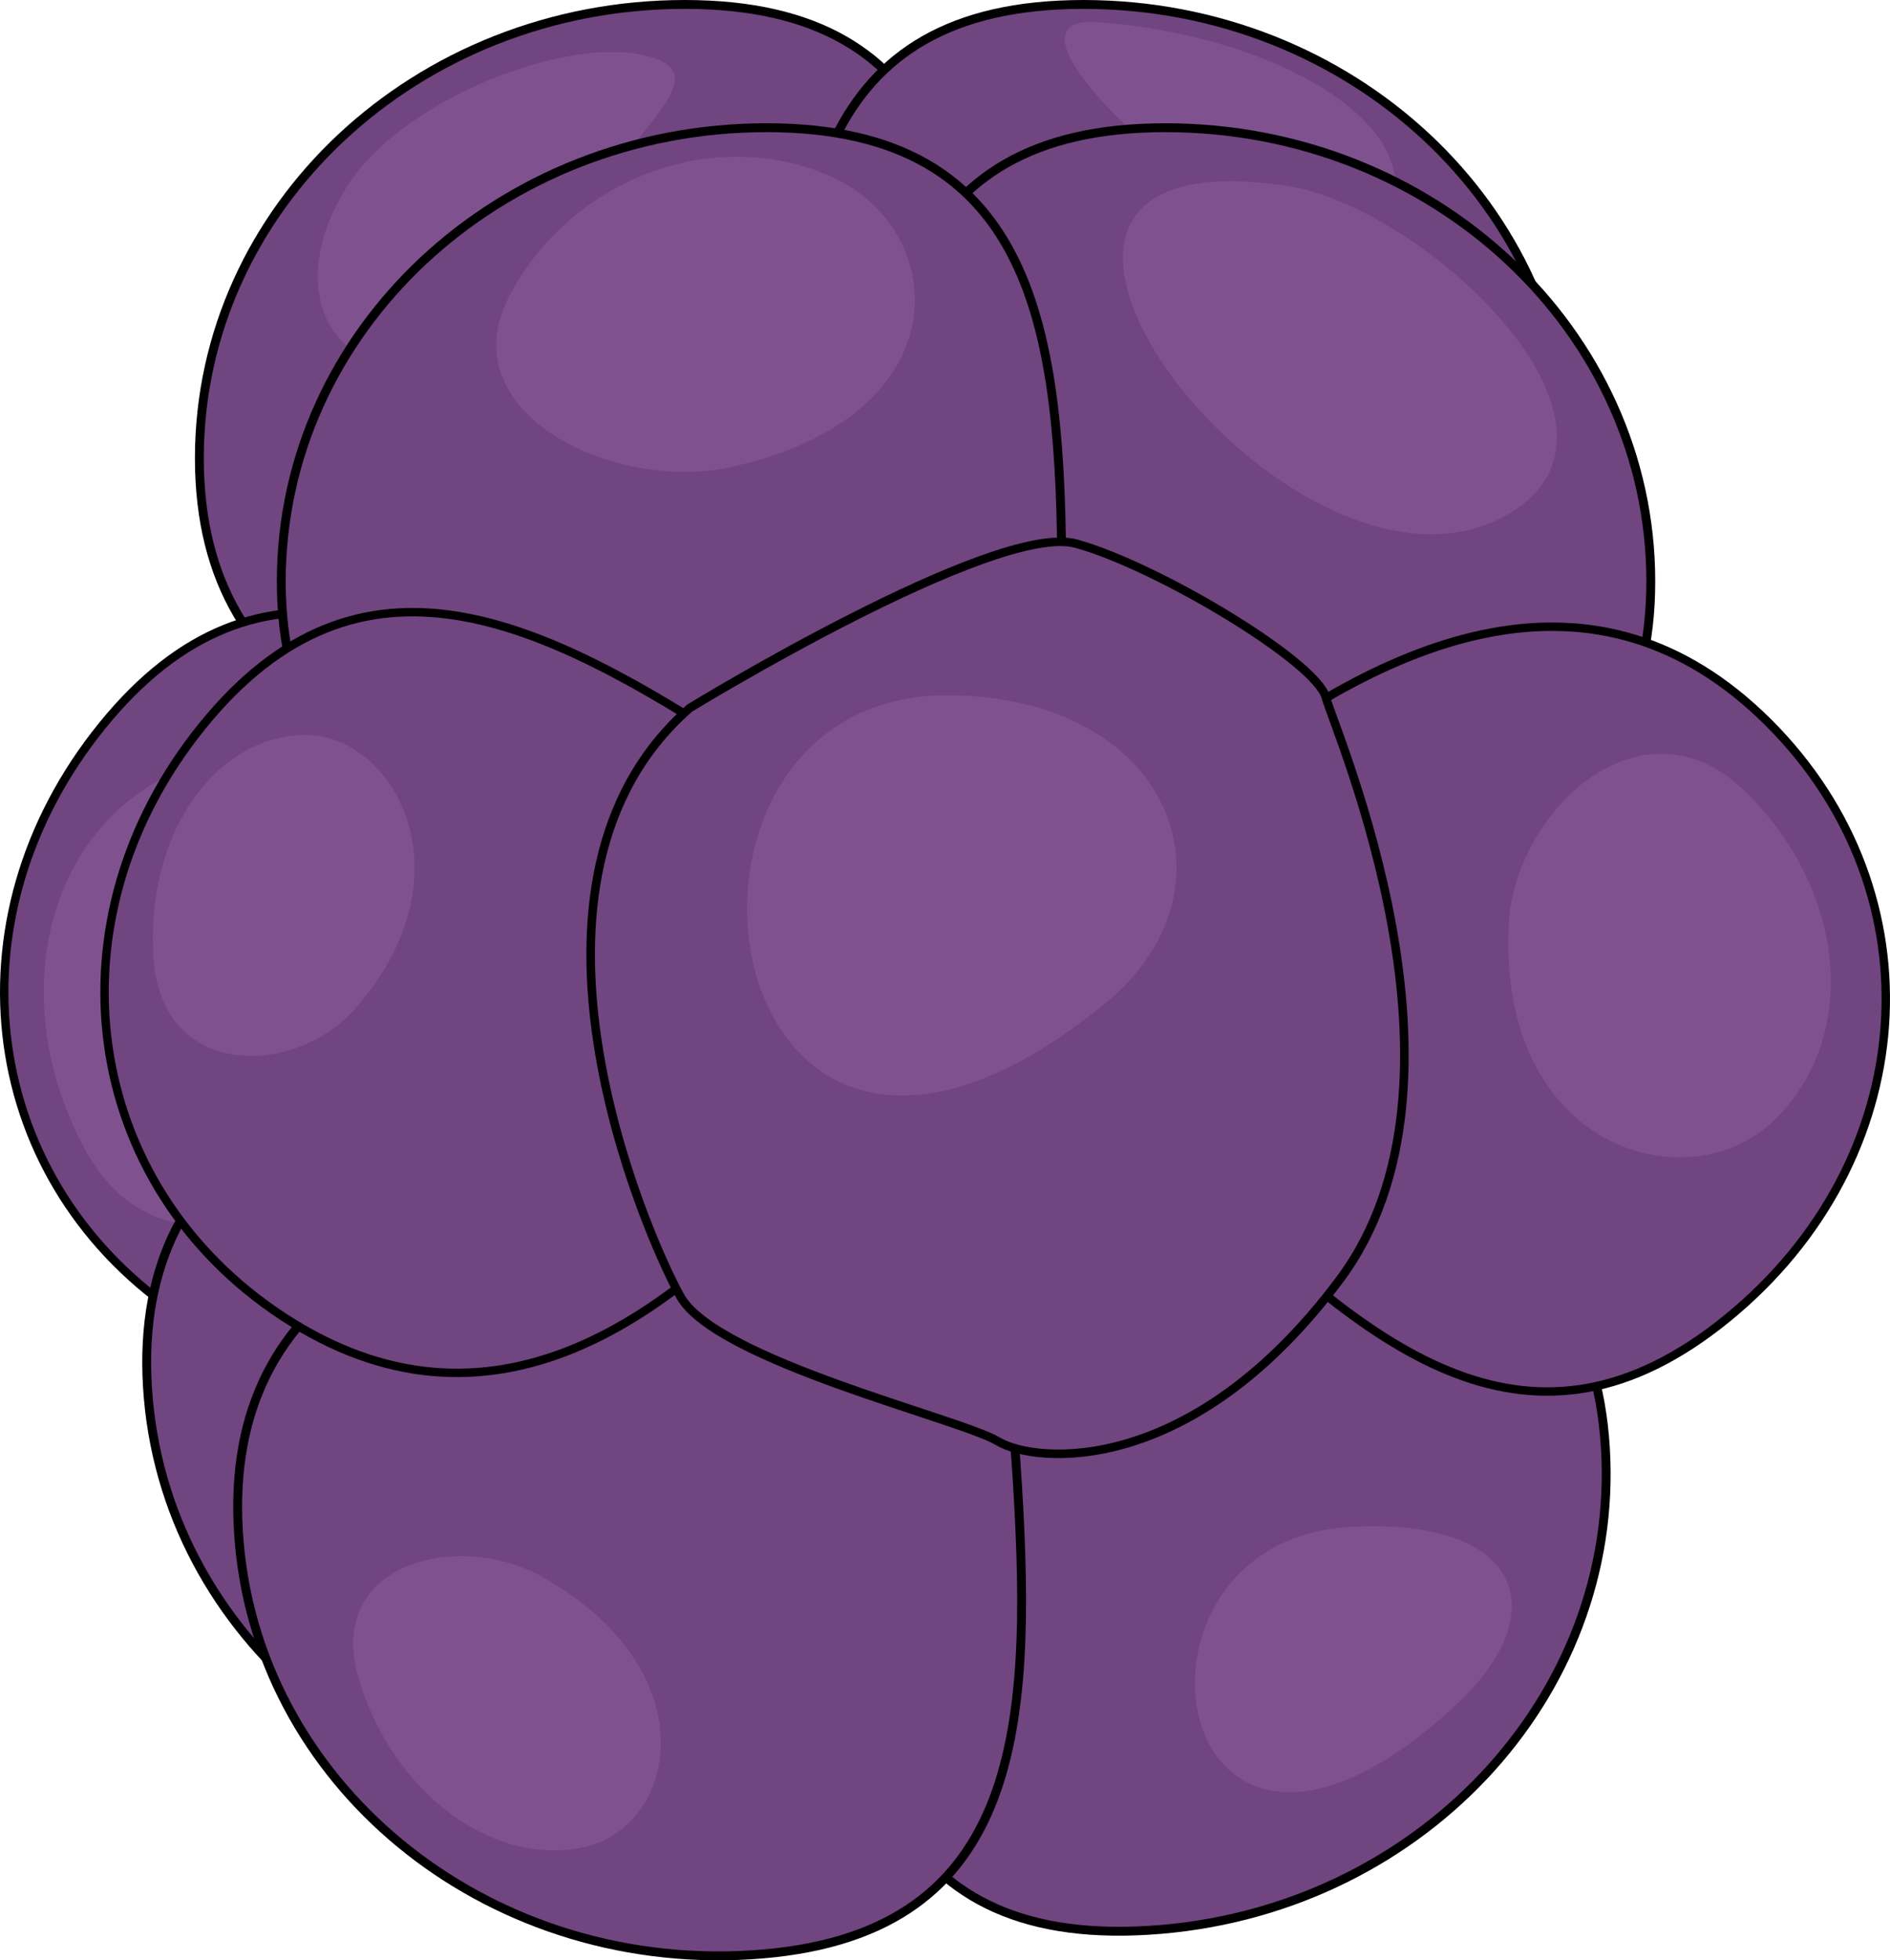 <?xml version="1.0" encoding="utf-8"?>
<!-- Generator: Adobe Illustrator 16.0.0, SVG Export Plug-In . SVG Version: 6.00 Build 0)  -->
<!DOCTYPE svg PUBLIC "-//W3C//DTD SVG 1.1//EN" "http://www.w3.org/Graphics/SVG/1.1/DTD/svg11.dtd">
<svg version="1.1" id="Layer_1" xmlns="http://www.w3.org/2000/svg" xmlns:xlink="http://www.w3.org/1999/xlink" x="0px" y="0px"
	 width="303.318px" height="314.529px" viewBox="0 0 303.318 314.529" enable-background="new 0 0 303.318 314.529"
	 xml:space="preserve">
<g>
	<g>
		<path fill="#714580" d="M157.249,73.509c0-40.203-4.324-72.797-47.35-72.797S31.995,33.306,31.995,73.509
			c0,40.204,34.879,51.743,77.904,51.743S157.249,113.713,157.249,73.509z"/>
		<path fill="#7F528F" d="M94.446,32.916c8.646-13.636,21.248-21.543,8.346-24.159C89.89,6.138,64.399,16.183,55.753,29.818
			c-8.646,13.634-5.195,26.809,7.707,29.428C76.362,61.863,85.8,46.551,94.446,32.916z"/>
		
			<path fill="none" stroke="#000000" stroke-width="1.424" stroke-linecap="round" stroke-linejoin="round" stroke-miterlimit="10" d="
			M157.249,73.509c0-40.203-4.324-72.797-47.35-72.797S31.995,33.306,31.995,73.509c0,40.204,34.879,51.743,77.904,51.743
			S157.249,113.713,157.249,73.509z"/>
	</g>
	<g>
		<path fill="#714580" d="M103.165,120.508c32.496,21.231,39.275,30.461,13.941,61.654c-25.334,31.191-55.197,50.383-87.693,29.15
			c-32.496-21.234-38.301-63.733-12.969-94.923C41.778,85.197,70.669,99.275,103.165,120.508z"/>
		<path fill="#7F528F" d="M62.761,174.005c-7.225,19.6-36.287,33.811-48.998,10.633c-12.713-23.174-6.93-50.047,12.914-60.023
			C46.521,114.64,77.177,134.907,62.761,174.005z"/>
		
			<path fill="none" stroke="#000000" stroke-width="1.348" stroke-linecap="round" stroke-linejoin="round" stroke-miterlimit="10" d="
			M103.165,120.508c32.496,21.231,39.275,30.461,13.941,61.654c-25.334,31.191-55.197,50.383-87.693,29.15
			c-32.496-21.234-38.301-63.733-12.969-94.923C41.778,85.197,70.669,99.275,103.165,120.508z"/>
	</g>
	<g>
		<path fill="#714580" d="M116.026,216.886c-2.477-40.127,1.129-51.908,44.072-54.559c42.943-2.648,78.467,6.719,80.943,46.846
			c2.475,40.129-30.33,74.809-73.273,77.457C124.825,289.281,118.501,257.015,116.026,216.886z"/>
		<path fill="#7F528F" d="M215.968,255.265c-0.076,12.438-21.381,25.156-46.262,28.393
			C144.829,286.898,216.192,219.832,215.968,255.265z"/>
		
			<path fill="none" stroke="#000000" stroke-width="1.424" stroke-linecap="round" stroke-linejoin="round" stroke-miterlimit="10" d="
			M116.026,216.886c-2.477-40.127,1.129-51.908,44.072-54.559c42.943-2.648,78.467,6.719,80.943,46.846
			c2.475,40.129-30.33,74.809-73.273,77.457C124.825,289.281,118.501,257.015,116.026,216.886z"/>
	</g>
	<g>
		<path fill="#714580" d="M148.683,214.875c2.475,40.127,0.166,72.924-42.777,75.574c-42.943,2.648-79.764-27.734-82.238-67.861
			c-2.477-40.129,31.625-53.793,74.568-56.443C141.181,163.496,146.206,174.746,148.683,214.875z"/>
		<path fill="#7F528F" d="M88.497,259.257c9.471,13.076,22.535,20.193,9.818,23.6c-12.717,3.408-38.777-5.049-48.246-18.125
			c-9.471-13.076-6.838-26.438,5.879-29.848C68.665,231.478,79.026,246.181,88.497,259.257z"/>
		
			<path fill="none" stroke="#000000" stroke-width="1.424" stroke-linecap="round" stroke-linejoin="round" stroke-miterlimit="10" d="
			M148.683,214.875c2.475,40.127,0.166,72.924-42.777,75.574c-42.943,2.648-79.764-27.734-82.238-67.861
			c-2.477-40.129,31.625-53.793,74.568-56.443C141.181,163.496,146.206,174.746,148.683,214.875z"/>
	</g>
	<g>
		<path fill="#714580" d="M132.622,239.976c2.477,40.127,8.801,72.391,51.744,69.74c42.943-2.648,75.748-37.326,73.273-77.453
			c-2.477-40.131-38-49.498-80.943-46.85C133.753,188.064,130.147,199.845,132.622,239.976z"/>
		<path fill="#7F528F" d="M233.577,273.626c16.234-15.018,10.639-30.182-16.955-28.631
			C176.224,247.263,187.325,316.416,233.577,273.626z"/>
		
			<path fill="none" stroke="#000000" stroke-width="1.424" stroke-linecap="round" stroke-linejoin="round" stroke-miterlimit="10" d="
			M132.622,239.976c2.477,40.127,8.801,72.391,51.744,69.74c42.943-2.648,75.748-37.326,73.273-77.453
			c-2.477-40.131-38-49.498-80.943-46.85C133.753,188.064,130.147,199.845,132.622,239.976z"/>
	</g>
	<g>
		<path fill="#714580" d="M126.532,73.511c0,40.204,4.324,51.741,47.35,51.741c43.023,0,77.902-11.537,77.902-51.741
			c0-40.205-34.879-72.798-77.902-72.798C130.856,0.713,126.532,33.306,126.532,73.511z"/>
		<path fill="#7F528F" d="M223.921,29.05c-0.844-12.409-22.889-23.791-47.922-25.489C150.968,1.859,226.325,64.402,223.921,29.05z"
			/>
		
			<path fill="none" stroke="#000000" stroke-width="1.424" stroke-linecap="round" stroke-linejoin="round" stroke-miterlimit="10" d="
			M126.532,73.511c0,40.204,4.324,51.741,47.35,51.741c43.023,0,77.902-11.537,77.902-51.741c0-40.205-34.879-72.798-77.902-72.798
			C130.856,0.713,126.532,33.306,126.532,73.511z"/>
	</g>
	<g>
		<path fill="#714580" d="M139.675,93.285c0-40.203,4.324-72.795,47.35-72.795s77.904,32.592,77.904,72.795
			c0,40.206-34.879,51.745-77.904,51.745S139.675,133.491,139.675,93.285z"/>
		<path fill="#7F528F" d="M206.534,29.825c21.867,3.296,59.455,38.291,35.762,52.521C207.608,103.176,144.229,20.433,206.534,29.825
			z"/>
		
			<path fill="none" stroke="#000000" stroke-width="1.424" stroke-linecap="round" stroke-linejoin="round" stroke-miterlimit="10" d="
			M139.675,93.285c0-40.203,4.324-72.795,47.35-72.795s77.904,32.592,77.904,72.795c0,40.206-34.879,51.745-77.904,51.745
			S139.675,133.491,139.675,93.285z"/>
	</g>
	<g>
		<path fill="#714580" d="M193.12,189.818c-27.488-27.406-32.244-37.825-1.086-63.2c31.158-25.374,64.307-38.078,91.793-10.668
			c27.486,27.409,24.512,70.2-6.646,95.573C246.022,236.898,220.606,217.228,193.12,189.818z"/>
		<path fill="#7F528F" d="M242.14,148.235c0.945-18.063,21.33-37.278,37.793-21.375c16.463,15.902,18.58,39.612,4.732,52.956
			C270.813,193.162,240.257,184.271,242.14,148.235z"/>
		
			<path fill="none" stroke="#000000" stroke-width="1.348" stroke-linecap="round" stroke-linejoin="round" stroke-miterlimit="10" d="
			M193.12,189.818c-27.488-27.406-32.244-37.825-1.086-63.2c31.158-25.374,64.307-38.078,91.793-10.668
			c27.486,27.409,24.512,70.2-6.646,95.573C246.022,236.898,220.606,217.228,193.12,189.818z"/>
	</g>
	<g>
		<path fill="#714580" d="M163.282,238.082c-2.475-40.127-7.502-51.379-50.445-48.729s-77.045,16.314-74.57,56.441
			c2.477,40.129,39.297,70.512,82.238,67.861C163.448,311.007,165.759,278.21,163.282,238.082z"/>
		<path fill="#7F528F" d="M86.972,252.974c-13.385-7.504-34.813-2.229-29.447,16.205s21.688,30.576,36.457,27.127
			C108.749,292.853,113.673,267.943,86.972,252.974z"/>
		
			<path fill="none" stroke="#000000" stroke-width="1.424" stroke-linecap="round" stroke-linejoin="round" stroke-miterlimit="10" d="
			M163.282,238.082c-2.475-40.127-7.502-51.379-50.445-48.729s-77.045,16.314-74.57,56.441
			c2.477,40.129,39.297,70.512,82.238,67.861C163.448,311.007,165.759,278.21,163.282,238.082z"/>
	</g>
	<g>
		<path fill="#714580" d="M170.394,93.287c0,40.204-4.324,51.743-47.35,51.743S45.14,133.491,45.14,93.287
			S80.019,20.49,123.044,20.49S170.394,53.083,170.394,93.287z"/>
		<path fill="#7F528F" d="M117.3,74.944c-18.65,4.122-45.557-8.694-35.441-27.672c10.111-18.977,33.369-27.366,51.943-18.739
			C152.374,37.161,154.507,66.721,117.3,74.944z"/>
		
			<path fill="none" stroke="#000000" stroke-width="1.424" stroke-linecap="round" stroke-linejoin="round" stroke-miterlimit="10" d="
			M170.394,93.287c0,40.204-4.324,51.743-47.35,51.743S45.14,133.491,45.14,93.287S80.019,20.49,123.044,20.49
			S170.394,53.083,170.394,93.287z"/>
	</g>
	<g>
		<path fill="#714580" d="M119.267,120.508c32.496,21.231,39.275,30.461,13.941,61.654c-25.334,31.191-55.197,50.383-87.693,29.15
			c-32.496-21.234-38.301-63.733-12.969-94.923C57.88,85.197,86.771,99.275,119.267,120.508z"/>
		<path fill="#7F528F" d="M56.935,161.912c-9.586,10.834-30.846,11.375-32.279-7.965c-1.434-19.341,9.232-35.463,23.82-36.015
			C63.065,117.383,76.058,140.297,56.935,161.912z"/>
		
			<path fill="none" stroke="#000000" stroke-width="1.348" stroke-linecap="round" stroke-linejoin="round" stroke-miterlimit="10" d="
			M119.267,120.508c32.496,21.231,39.275,30.461,13.941,61.654c-25.334,31.191-55.197,50.383-87.693,29.15
			c-32.496-21.234-38.301-63.733-12.969-94.923C57.88,85.197,86.771,99.275,119.267,120.508z"/>
	</g>
	<path fill="#714580" d="M110.685,113.896c0,0,48.998-29.801,62.037-26.218s38.432,18.762,40.033,24.454
		c1.602,5.692,26.072,61.131,2.285,92.86c-23.789,31.729-48.953,29.408-54.9,25.826c-5.947-3.584-45.258-12.82-50.996-23.17
		C103.407,197.298,79.071,141.379,110.685,113.896z"/>
	
		<path fill="none" stroke="#000000" stroke-width="1.371" stroke-linecap="round" stroke-linejoin="round" stroke-miterlimit="10" d="
		M110.685,113.61c0,0,48.998-29.985,62.037-26.379s38.432,18.878,40.033,24.605c1.602,5.727,26.072,61.509,2.285,93.433
		c-23.789,31.924-48.953,29.59-54.9,25.984s-45.258-12.898-50.996-23.313C103.407,197.529,79.071,141.263,110.685,113.61z"/>
	<path fill="#7F528F" d="M177.38,160.982c22.338-18.247,10.883-49.222-25.164-49.421C99.446,111.269,113.731,212.968,177.38,160.982
		z"/>
</g>
</svg>
